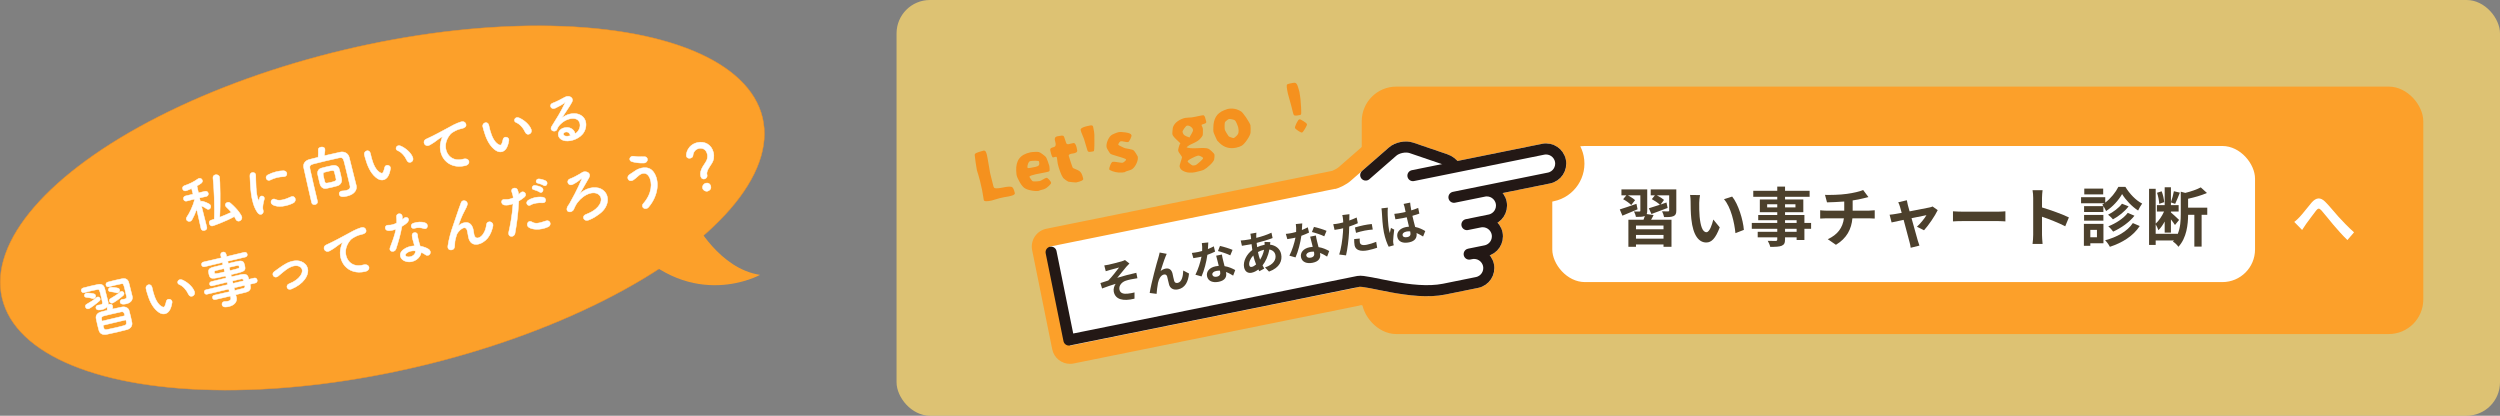 <?xml version="1.0" encoding="UTF-8"?>
<svg id="_レイヤー_2" data-name="レイヤー 2" xmlns="http://www.w3.org/2000/svg" viewBox="0 0 875.302 145.548">
  <rect x="0" y="0" width="875.302" height="145.548" fill="#808080" stroke="none"/>
  <defs>
    <style>
      .cls-1 {
        stroke: #f5911e;
        stroke-width: .166px;
      }

      .cls-1, .cls-2, .cls-3 {
        stroke-linecap: round;
        stroke-linejoin: round;
      }

      .cls-1, .cls-4 {
        fill: #fca02a;
      }

      .cls-2 {
        stroke: #fff;
        stroke-width: .166px;
      }

      .cls-2, .cls-5 {
        fill: #fff;
      }

      .cls-6 {
        fill: #4c402c;
      }

      .cls-7 {
        fill: #ffda6e;
        opacity: .73;
      }

      .cls-3 {
        fill: none;
        stroke: #231815;
        stroke-width: 3.873px;
      }

      .cls-8 {
        fill: #f5911e;
      }
    </style>
  </defs>
  <g id="_レイヤー_1-2" data-name="レイヤー 1">
    <g>
      <g>
        <g>
          <ellipse class="cls-1" cx="133.861" cy="72.806" rx="136.82" ry="56.925" transform="translate(-13.197 32.888) rotate(-13.355)"/>
          <path class="cls-4" d="M243.353,77.823s8.539,16.316,22.758,18.41c0,0-23.494,13.101-45.446-10.495"/>
        </g>
        <g>
          <path class="cls-2" d="M72.418,79.571c.138.58-.29.988-.81,1.112-.518.122-1.083-.051-1.221-.631l-.005-.02-1.521-6.777c-.466,1.359-1.056,2.659-1.642,3.696-.188.308-.429.496-.697.56-.56.133-1.171-.226-1.289-.724-.059-.248-.01-.501.186-.788.915-1.312,2.175-3.844,2.681-6.043l-.079-.244-2.617.687-.021.005c-.621.147-1.016-.219-1.124-.675-.108-.455.095-.985.718-1.133l2.61-.62-.509-1.959c-1.465.654-1.896.778-1.979.798-.621.147-1.065-.251-1.174-.706-.099-.415.071-.893.616-1.088,1.905-.649,3.235-1.315,4.851-2.443.115-.071.214-.116.317-.141.538-.129,1.04.234,1.158.731.177.746-.593,1.191-1.908,1.92.087.462.304,1.373.534,2.435l2.279-.541c.622-.147,1.041.234,1.149.69s-.1.965-.701,1.107l-.021.005-2.331.511.29,1.223c.079-.041.141-.056.202-.07.767-.183,2.821.906,2.954,1.007.262.179.398.387.457.635.123.52-.199,1.099-.675,1.212-.229.054-.48.005-.746-.194-.461-.373-1.206-.744-1.813-.993.76,3.104,1.875,7.437,1.875,7.437l.005.021ZM74.428,79.094c-.58.138-1.02-.327-1.147-.865-.108-.457.032-.972.546-1.115.389-.114.799-.233,1.182-.368.226-3.666-.103-12.148-.438-14.39-.086-.637.322-1.04.819-1.158.58-.138,1.316.104,1.483.809.172.726.352,9.965.051,14.044,1.405-.531,2.777-1.119,4.075-1.734-.55-.657-1.153-1.259-1.775-1.854-.173-.179-.28-.35-.324-.537-.118-.497.255-.957.772-1.08.312-.074.697-.013,1.03.281,2.812,2.439,3.854,4.338,3.962,4.795.173.725-.315,1.345-.895,1.482-.457.107-.961-.079-1.233-.672-.142-.316-.297-.607-.479-.914-3.116,1.725-7.215,3.18-7.629,3.277Z"/>
          <path class="cls-2" d="M90.153,74.398c-2.627-3.688-2.445-10.213-2.658-12.768-.136-1.588,1.983-1.608,2.04-.353.066,1.758-.021,6.923.936,8.732.125.254.193.173.232-.033.017-.113.146-.582.194-.747.402-1.169,1.922-.479,1.643.464-.447,1.529-.553,2.561-.534,3.191.009.589.409,1.173,0,1.752-.409.578-1.196.678-1.853-.239ZM94.577,63.058c-1.07.561-2.172-1.127-.747-1.858,1.735-.895,3.887-1.426,5.421-1.418,1.534.007,1.604,2.049.12,2.072-1.567.044-3.156.355-4.794,1.204ZM95.358,71.608c-1.07-.73-.176-2.498,1.133-1.779,1.36.75,3.769-.172,5.307-.889,1.595-.75,2.22,1.422.936,2.099-2.084,1.087-5.498,1.832-7.375.569Z"/>
          <path class="cls-2" d="M124.738,64.94l.01.041c.29,1.224-.361,2.998-3.201,3.672-1.306.311-2.525.425-2.771-.611-.113-.477.136-.996.735-1.139.084-.02.188-.044.275-.043.476-.025.967-.076,1.402-.18.912-.217,1.573-.658,1.352-1.591-1.658-6.984-2.029-8.363-2.139-8.731-.321-1.171-.785-1.28-1.805-1.06-1.52.339-3.037.677-4.508,1.026-1.492.354-2.938.719-4.342,1.074-1.178.301-1.431.712-1.2,1.773.407,1.896.833,3.787,1.276,5.652l1.338,5.637c.143.602-.301,1.035-.799,1.153-.518.123-1.109-.065-1.247-.646l-.005-.021c-.875-3.864-1.894-8.154-2.779-12.258-.295-1.331.505-2.483,2.054-2.874.97-.252,1.98-.514,2.996-.754.077-.872.096-1.994.053-2.641-.047-.471.38-.791.878-.908.58-.139,1.297.02,1.439.621.138.58-.219,2.308-.24,2.399,1.865-.442,3.776-.874,5.652-1.276,1.269-.279,2.729.338,3.104,1.824.596,2.333,1.137,4.613,1.735,6.945l.735,2.912ZM111.629,62.841c-.147-.622-.28-1.269-.403-1.787-.19-.896.192-1.863,1.255-2.182.493-.139,1.11-.307,1.752-.459.788-.187,1.602-.358,2.27-.495.859-.16,1.977.21,2.259,1.215.144.514.317,1.151.466,1.772.152.643.278,1.27.371,1.751.209,1.066-.361,2.078-1.465,2.406-.576.158-1.275.347-1.959.509-.685.163-1.373.304-1.959.421-1.03.179-1.885-.472-2.178-1.52-.104-.435-.266-1.031-.408-1.632ZM117.439,61.681c-.128-.539-.271-1.141-.374-1.488-.204-.674-.743-.546-1.966-.256-.539.128-1.099.261-1.467.37-.653.199-.566.66-.267,1.925.129.538.262,1.098.361,1.425.158.576.422.578,2.226.15,1.388-.329,1.824-.521,1.707-1.105-.033-.233-.122-.606-.221-1.021Z"/>
          <path class="cls-2" d="M132.133,62.505c-1.876-1.263-3.132-3.504-3.916-6.076-.364-1.162-.494-1.524-.65-2.275-.268-1.316,1.678-2.062,2.109-.522.233.798.16.859.428,1.803.6,2.156,1.48,4.114,2.906,4.959.662.389.947.388,1.255-.343.165-.411.328-1.019.394-1.384.274-1.336,2.202-.873,2.062.297-.068.63-.288,1.361-.428,1.788-.815,2.471-2.705,2.722-4.16,1.754ZM142.479,56.195c-.725-1.579-1.953-2.973-3.254-3.475-1.158-.447-.402-2.247,1.062-1.609,1.731.749,3.625,2.357,4.25,4.07.525,1.474-1.428,2.375-2.059,1.014Z"/>
          <path class="cls-2" d="M154.348,49.547c.114-.443.222-.819.407-1.235.229-.515.131-.469-.234-.251-1.437.866-1.084.783-2.365,1.656-.604.406-1.136.751-1.718,1.064-1.706.93-2.811-1.324-1.236-2.071.411-.206,1.559-.72,2.183-1.043.956-.489,2.662-1.333,4.632-2.436,1.992-1.107,3.574-2.009,5.367-2.565,1.267-.388,1.86.543,1.789,1.261-.04.382-.397.904-1.869,1.166-1.071.188-2.304.897-2.949,1.313-1.062.69-1.804,2.18-2.078,3.055-1.1,3.479,1.322,7.502,5.926,6.234,2.155-.6,2.86,1.816.659,2.317-6.264,1.465-9.783-3.765-8.513-8.466Z"/>
          <path class="cls-2" d="M173.592,52.662c-1.876-1.262-3.132-3.504-3.916-6.075-.364-1.162-.493-1.525-.65-2.276-.268-1.315,1.678-2.062,2.109-.522.233.798.16.859.428,1.803.601,2.156,1.48,4.114,2.906,4.959.662.39.947.388,1.255-.343.165-.41.328-1.018.394-1.384.274-1.336,2.202-.873,2.062.298-.068.63-.288,1.36-.428,1.787-.815,2.471-2.705,2.723-4.16,1.754ZM183.938,46.354c-.725-1.58-1.953-2.974-3.254-3.475-1.158-.448-.402-2.247,1.062-1.61,1.731.749,3.625,2.358,4.25,4.07.525,1.474-1.428,2.375-2.059,1.015Z"/>
          <path class="cls-2" d="M202.43,45.839c1.193-1.707.664-3.661-.705-4.168-1.249-.47-3.521-.083-5.325,1.636-.716.674-1.063,1.15-1.371,1.968-.485,1.276-2.849.546-1.864-1.024,1.743-2.8,3.044-4.795,4.67-8.18.159-.344-.028-.213-.175-.09-.506.448-1.775,1.188-3.23,1.884-1.554.741-2.353-1.237-.981-1.737,1.349-.495,3.221-1.465,4.317-2.098,1.546-.871,3.263.275,2.501,1.683-.485.903-1.122,1.909-1.77,2.872-.646.963-1.299,1.906-1.872,2.809,1.593-1.406,4.059-1.992,5.809-1.444,3.408,1.073,3.3,4.952,1.497,7.045-1.702,1.958-4.916,2.809-6.736,2.146-2.536-.909-2.173-3.71.253-4.374,1.644-.455,3.435.17,3.938,2.021.375-.177.75-.528,1.045-.948ZM197.869,46.265c-.893.299-.732,1.159.015,1.354.535.136,1.24.056,1.814-.103-.205-.958-.937-1.551-1.829-1.251Z"/>
          <path class="cls-2" d="M29.479,102.458c-.538.128-.901-.202-.995-.597-.098-.414.073-.893.628-1.046.824-.218,1.711-.45,2.602-.661.871-.207,1.746-.393,2.538-.559,1.357-.279,2.12.262,2.421,1.438.357,1.317.898,3.597,1.15,4.565.01.042.02.083.029.125.079.332.069.662-.011.966.108-.092.249-.147.394-.182.498-.118,1.064.054,1.192.593.064.27.017.719-.045,1.105,1.141-.271,2.312-.505,3.312-.72,1.19-.239,2.253.362,2.486,1.161.209.694.381,1.42.553,2.145.172.727.345,1.451.476,2.187.189.984-.428,2.072-1.724,2.424-.99.257-2.166.558-3.348.838-1.347.32-2.699.619-3.808.838-1.444.278-2.373-.312-2.687-1.354-.183-.678-.365-1.357-.533-2.062-.172-.725-.318-1.435-.466-2.145-.159-.859.225-1.914,1.77-2.324.617-.169,1.337-.361,2.104-.543.021-.465.017-.945.001-1.292-.383.507-1.002.851-1.79,1.038-.809.191-1.942.307-2.139-.521-.099-.414.136-.908.673-1.036.084-.02.146-.034.234-.033.259-.018.491-.051.678-.095.581-.138.801-.41.678-.928,0,0-.217-1-.463-2.036-.531-2.238-.6-2.528-1.329-2.376-.585.116-1.357.277-2.165.469-.787.188-1.633.41-2.395.613l-.021.005ZM32.307,104.501c-.762-.257-1.593-.345-2.062-.386-.401-.036-.627-.245-.69-.515-.089-.374.171-.851.688-.974.539-.128,2.163.077,2.714.275.309.102.472.326.525.554.104.435-.166.958-.663,1.077-.146.034-.32.031-.512-.032ZM30.977,108.122c-.538.128-.957-.254-1.061-.689-.079-.331.028-.707.398-.904,1.523-.865,2.456-1.459,3.469-2.355.125-.118.245-.169.369-.198.436-.104.813.201.907.596.063.27.004.568-.305.838-1.033.902-3.177,2.571-3.778,2.714ZM43.721,110.527c-.256-1.078-.426-1.52-1.385-1.313-1.062.229-2.477.544-3.803.858-.808.191-1.574.374-2.191.543-.985.277-.857.815-.621,1.811l8-1.898ZM36.071,113.898c.29,1.223.398,1.679,1.424,1.479.942-.18,2.232-.465,3.477-.76.891-.212,1.777-.443,2.519-.642.984-.278.842-.879.581-1.978l-8,1.899ZM38.101,100.411c-.539.128-.901-.202-.995-.597-.098-.414.072-.892.627-1.046.825-.218,1.67-.44,2.499-.637.828-.196,1.642-.368,2.435-.534,1.357-.279,2.161.253,2.463,1.43.356,1.316.912,3.658,1.164,4.627.005.021.01.042.015.062.261,1.099-.342,2.249-2.021,2.647-1.782.423-2.142-.171-2.221-.502-.099-.414.135-.908.674-1.036.082-.02.145-.034.232-.033.259-.018.472-.045.657-.09.561-.133.779-.404.671-.86,0,0-.221-1.021-.471-2.077-.562-2.362-.646-2.54-1.335-2.397-.586.116-1.315.268-2.062.445-.745.177-1.549.39-2.312.593l-.021.005ZM41.212,102.54c-.145.034-.32.032-.513-.032-.761-.257-1.592-.344-2.062-.386-.401-.036-.627-.245-.69-.515-.089-.373.17-.85.668-.968.561-.134,2.23.083,2.756.265.308.102.471.326.524.555.104.435-.186.963-.684,1.081ZM39.371,106.13c-.538.128-.956-.254-1.06-.689-.079-.332.027-.708.397-.904,1.255-.714,2.473-1.484,3.392-2.316.125-.116.244-.167.368-.196.435-.104.84.216.938.631.064.27-.017.573-.305.838-1.832,1.596-3.503,2.583-3.731,2.638Z"/>
          <path class="cls-2" d="M55.674,109.397c-1.876-1.262-3.132-3.504-3.916-6.076-.363-1.161-.494-1.524-.65-2.275-.269-1.316,1.677-2.062,2.108-.522.233.799.161.859.429,1.804.6,2.156,1.48,4.114,2.906,4.958.662.39.947.388,1.256-.342.164-.411.327-1.02.392-1.385.275-1.335,2.203-.873,2.063.298-.068.63-.289,1.36-.429,1.787-.814,2.471-2.704,2.723-4.159,1.754ZM66.02,103.088c-.726-1.58-1.953-2.975-3.255-3.475-1.157-.448-.401-2.248,1.062-1.61,1.732.749,3.626,2.358,4.251,4.07.524,1.474-1.428,2.375-2.059,1.015Z"/>
          <path class="cls-2" d="M87.555,99.529c.29,1.223.406,2.355-1.625,2.838-1.077.256-2.213.547-3.394.828l.246.948.005.021c.295,1.244-.486,2.655-2.601,3.157-.663.157-2.181.495-2.437-.582-.113-.477.111-1.012.691-1.149.104-.024.212-.028.32-.032.372-.001.78-.032,1.133-.116.622-.146,1.07-.473.888-1.239l-.106-.544c-1.804.429-3.628.861-5.291,1.234-.518.123-.881-.207-.969-.58-.094-.394.087-.831.604-.954l.021-.005c1.538-.344,3.408-.766,5.274-1.208l-.221-.933-7.627,1.811c-.478.113-.82-.221-.914-.615-.088-.373.067-.826.545-.939l7.627-1.811-.207-.87c-1.949.462-3.913.95-5.255,1.291l-.021.005c-.455.108-.767-.189-.85-.542-.089-.373.071-.806.604-.953,1.467-.371,3.332-.813,5.178-1.252l-.173-.726c-4.954,1.177-5.42,1.243-5.857-.602-.325-1.367-.229-2.068,1.678-2.521.788-.188,1.985-.493,3.25-.794l-.192-.808-6.255,1.506c-.56.133-.947-.213-1.046-.627s.093-.898.652-1.031l6.265-1.465-.223-.845c-.147-.621.255-1.046.731-1.159.478-.113,1.008.09,1.155.711l.201.851,6.15-1.482c.58-.138.947.214,1.046.628s-.072.893-.652,1.03l-6.16,1.44.192.809c1.264-.3,2.466-.586,3.279-.756,1.331-.295,2-.06,2.263.775.076.223.15.446.199.653.055.228.083.44.111.653.171,1.359-.405,1.519-4.923,2.591l.177.747c1.223-.291,2.383-.566,3.383-.782,1.332-.294,2.222-.046,2.51.98.045.187.119.41.184.68l1.906-.453c.539-.128.911.243,1.015.679.104.435-.062.935-.602,1.062l-1.886.447ZM78.393,94.042c-1.119.266-2.151.532-2.794.685-.435.104-.575.246-.572.443l.108.456c.083.352.586.255,3.529-.444l-.271-1.14ZM80.53,94.738c3.273-.777,3.336-.791,3.192-1.393-.078-.331-.227-.493-.807-.355-.602.143-1.58.354-2.657.609l.271,1.139ZM85.237,98.066c-.108-.368-.401-.495-.775-.407-.854.181-1.911.432-3.071.707l.202.851,3.73-.886-.086-.265ZM81.961,100.77l.221.934c1.077-.256,2.109-.523,3.057-.771.374-.089.573-.354.505-.732-.024-.104-.027-.212-.052-.315l-3.73.885Z"/>
          <path class="cls-2" d="M102.053,101.19c-1.573.657-2.213-1.293-.831-1.84,1.822-.717,3.119-1.616,3.939-2.774.982-1.394.774-2.548-.015-3.104-1.132-.805-2.765-.395-4.019.318-1.385.811-2.534,1.959-3.791,2.937-1.273,1.003-2.538-.733-1.324-1.612,1.198-.854,2.805-2.11,4.343-2.914,1.639-.849,4.017-1.435,5.827-.267,2.169,1.39,2.01,3.858.499,5.88-.998,1.332-2.458,2.467-4.629,3.377Z"/>
          <path class="cls-2" d="M119.348,86.597c.114-.443.222-.819.407-1.235.229-.515.13-.469-.234-.252-1.437.867-1.084.783-2.365,1.657-.604.405-1.136.751-1.718,1.063-1.706.932-2.811-1.324-1.236-2.07.411-.207,1.559-.721,2.183-1.043.956-.49,2.661-1.332,4.632-2.436,1.992-1.107,3.574-2.009,5.367-2.566,1.267-.388,1.86.544,1.789,1.262-.04.382-.397.904-1.869,1.166-1.071.188-2.304.897-2.949,1.313-1.062.69-1.804,2.179-2.078,3.055-1.1,3.479,1.322,7.502,5.925,6.233,2.156-.599,2.861,1.817.66,2.318-6.264,1.465-9.783-3.764-8.513-8.466Z"/>
          <path class="cls-2" d="M135.894,80.741c-1.349-.052-1.407-2.052.178-1.925.737.066,1.81-.211,2.825-.736.044-.733-.01-1.421-.083-2.191-.104-1.268,1.774-1.473,2.013-.28.053.315.037.801.01,1.333.219-.184.423-.342.58-.511.775-.884,2.386.091,1.285,1.359-.43.496-1.2,1.029-1.992,1.479-.417,2.573-1.236,5.395-2.051,7.865-.471,1.426-2.653,1.09-2.06-.475.751-1.995,1.556-4.047,2.055-6.464-1.008.458-1.919.586-2.76.545ZM142.228,91.565c-2.158-.518-2.917-2.701-1.009-4.162,1.146-.885,2.546-1.261,3.886-1.338-.054-.229-.108-.456-.172-.726-.123-.518-.288-1.026-.433-1.539-.119-.41-.215-1.001-.227-1.413-.021-1.199,1.866-1.363,1.954-.07.013.326.005.568.108,1.004.113.477.236.994.398,1.591.115.389.259.813.389,1.265,1.207.195,2.271.621,2.922,1.059,1.491,1.024.161,2.896-1.119,1.93-.399-.3-.881-.58-1.437-.798-.208,1.801-2.453,3.866-5.262,3.198ZM142.247,88.692c-.491.423-.39,1.034.307,1.197,1.391.326,2.928-.674,2.89-1.847.006-.067-.034-.145-.029-.212-1.14-.102-2.27.123-3.167.861ZM145.053,79.946c-1.125.333-1.616-1.368-.319-1.807,1.338-.448,2.848-.545,3.985-.181,1.61.516.941,2.492-.227,2.091-1.121-.391-2.252-.451-3.439-.104Z"/>
          <path class="cls-2" d="M164.028,83.127c-.227-.954-.219-1.568-.482-2.492-.649-2.275-3.336.421-3.671,1.596-.287,1.009-.649,2.059-.637,3.128.006,1.685-.426,1.896-.825,2.057-.701.276-1.794.01-1.603-1.306.378-2.563,1.066-4.916,1.825-7.066.76-2.151,1.419-4.168,2.051-6.025.215-.664.602-1.522.732-1.992.393-1.385,2.566-.806,2.192.662-.097.33-.188.592-.304.838-.118.248-.271.524-.435.848-.729,1.355-1.186,2.384-1.543,3.278-.355.896-.613,1.657-.907,2.448-.096.242-.042.186.072.027.589-.841,3.942-2.666,5.064.769.254.793.256,1.536.438,2.304.438,1.845,2.166,1.193,3.128-.195.831-1.204,1.05-2.308,1.198-3.35.237-1.676,2.664-1.136,2.245.605-.31,1.277-.798,2.817-1.795,4.061-1.82,2.293-5.857,3.733-6.745-.193Z"/>
          <path class="cls-2" d="M180.313,81.713c-.291,1.535-2.631,1.456-2.179-.513.458-2.035,1.182-5.534,1.491-9.855-1.068.386-2.135.595-3.095.429-1.165-.205-1.405-2.141.281-1.95.944.104,1.96-.137,2.89-.555-.057-.796-.272-1.336-.552-2.232-.363-1.162,1.571-1.688,2.049-.596.205.497.338,1.058.414,1.652.256-.214.47-.418.684-.622.911-.961,2.604.455,1.231,1.59-.512.429-1.184.916-1.896,1.326-.229,4.85-.849,8.784-1.318,11.326ZM185.753,71.795c-.984.649-2.03-.897-.775-1.699.968-.624,2.795-1.319,4.999-1.076,1.506.168,1.379,2.124-.029,1.999-1.254-.118-3.194.101-4.194.776ZM185.128,79.584c-1.128-.783-.231-2.726,1.107-1.883,1.313.827,2.552.423,4.928-.359,1.484-.484,2.08,1.476.776,2.07-2.862,1.314-5.659.971-6.812.172ZM186.954,66.431c-1.16-.185-.632-1.646.406-1.52.608.074,1.771.368,2.347.757,1.015.678.092,2.233-.784,1.587-.348-.268-1.51-.736-1.969-.824ZM188.386,64.164c-1.155-.163-.71-1.604.339-1.525.604.054,1.789.342,2.379.705,1.024.632.148,2.197-.743,1.577-.364-.241-1.521-.689-1.975-.757Z"/>
          <path class="cls-2" d="M210.526,66.198c3.106,1.649,2.991,6.055-.672,8.698-1.199.854-2.069,1.52-3.797,2.171-1.604.622-2.614-1.327-.892-1.999,1.464-.566,2.645-1.219,3.46-1.938,2.145-1.845,2.325-3.945,1.051-4.979-2.303-1.861-6.556.702-8.193,3.851-.529,1.001-.224.534-.594,1.279-.721,1.484-3.083,1.126-2.228-.807.286-.637.435-.563,1.006-1.662.708-1.351.855-1.561,1.628-3.014.771-1.453,1.811-3.714,2.327-4.953.11-.268-.084-.353-.246-.204-.801.78-1.831,1.42-2.829,1.919-1.585.793-2.607-1.395-.864-1.984.851-.289,2.64-1.239,3.305-1.66,1.042-.685,1.136-.751,1.741-.785,1.164-.079,2.253.822,1.437,2.178-1.049,1.759-2.392,4.223-3.365,5.833,1.74-2.164,5.395-3.185,7.726-1.943Z"/>
          <path class="cls-2" d="M225.21,71.317c3.09-3.492,3.358-7.431,1.938-9.634-.965-1.479-2.539-1.192-3.767-.003-.354.347-1.358,1.197-1.784,1.431-1.539.804-2.539-1.104-1.154-2.003.494-.314,1.104-.7,1.625-1.086,1.893-1.436,4.959-2.075,6.623.047,2.418,3.082,1.822,8.413-1.6,12.443-1.128,1.341-2.898-.035-1.882-1.195ZM221.257,56.602c-1.34-.383-.854-2.206.755-1.888.985.183,2.246.233,3.43.149,1.768-.113,1.581,2.143-.021,2.217-1.536.08-3.175-.188-4.163-.479Z"/>
          <path class="cls-2" d="M245.343,61.765c-.625-2.633,1.805-4.479,2.227-6.024.178-.633.181-1.269.052-1.807-.481-2.032-2.128-2.145-2.958-1.948-1.657.394-2.017,1.925-2.05,2.523-.005.438-.433.759-.908.872-.56.133-1.215-.04-1.377-.724-.183-.767.403-3.928,3.823-4.739,2.444-.58,4.962.617,5.636,3.457.158.662.186,1.422.078,2.171-.303,2.042-2.767,3.744-2.319,5.63.188.788-.315,1.344-.875,1.478-.539.128-1.146-.122-1.328-.889ZM247.752,66.929c-.788.187-1.587-.324-1.754-1.028-.217-.912.53-1.637,1.09-1.77.809-.192,1.548.158,1.77,1.09.235.995-.546,1.574-1.105,1.708Z"/>
        </g>
      </g>
      <g>
        <rect class="cls-7" x="313.902" width="561.4" height="145.548" rx="11.689" ry="11.689"/>
        <rect class="cls-4" x="476.777" y="30.323" width="371.668" height="86.636" rx="12.097" ry="12.097"/>
        <rect class="cls-5" x="543.487" y="51.115" width="246.046" height="47.65" rx="11.423" ry="11.423"/>
        <g>
          <path class="cls-6" d="M573.354,73.281c-1.802.789-3.717,1.577-5.315,2.23l-.924-2.185c1.464-.45,3.672-1.216,5.834-1.96l.405,1.914ZM578.961,75.286c-.271.586-.585,1.149-.878,1.645h7.14v9.481h-2.793v-.811h-9.64v.811h-2.657v-9.481h5.292c.181-.429.338-.901.474-1.307l-.067.022c-.698.293-1.689.293-3.063.293-.09-.586-.405-1.374-.676-1.892.766.022,1.645.022,1.892.022.248,0,.338-.09.338-.315v-5.36h-4.347c.901.496,1.96,1.172,2.5,1.689l-1.351,1.711c-.563-.63-1.825-1.508-2.838-2.049l1.126-1.352h-1.712v-2.072h9.031v7.455c0,.496-.045.879-.18,1.171l2.409.338ZM582.43,78.957h-9.64v1.307h9.64v-1.307ZM582.43,83.574v-1.307h-9.64v1.307h9.64ZM586.912,73.71c0,1.081-.225,1.622-.99,1.959-.744.338-1.824.36-3.289.338-.112-.63-.428-1.464-.721-2.026.856.045,1.848.045,2.117.045.293-.023.383-.09.383-.338v-5.293h-4.302c.924.473,1.96,1.126,2.5,1.6l-1.216,1.621c.676-.248,1.374-.473,2.072-.721l.405,1.914c-1.937.744-4.009,1.51-5.676,2.117l-.9-2.004c1.036-.315,2.409-.744,3.873-1.239-.63-.63-1.869-1.441-2.837-1.959l1.08-1.329h-1.464v-2.072h8.964v7.388Z"/>
          <path class="cls-6" d="M594.933,71.053c-.022,1.463,0,3.152.136,4.773.315,3.244.991,5.474,2.41,5.474,1.058,0,1.959-2.636,2.387-4.437l2.252,2.747c-1.486,3.919-2.905,5.293-4.707,5.293-2.478,0-4.616-2.229-5.247-8.266-.226-2.072-.248-4.707-.248-6.081,0-.631-.045-1.6-.18-2.297l3.468.045c-.157.811-.271,2.117-.271,2.748ZM610.564,80.488l-2.95,1.149c-.36-3.626-1.555-9.099-4.009-11.892l2.859-.924c2.14,2.59,3.852,8.221,4.1,11.666Z"/>
          <path class="cls-6" d="M634.102,80.106h-2.342v3.92h-2.726v-.924h-4.054v.698c0,1.329-.315,1.869-1.194,2.252-.855.338-2.071.383-3.986.383-.135-.63-.54-1.554-.878-2.117,1.081.046,2.41.046,2.771.046.428-.023.562-.158.562-.563v-.698h-6.847v-1.938h6.847v-1.059h-8.918v-2.049h8.918v-.969h-6.666v-1.802h6.666v-.991h-6.104v-4.459h6.104v-.924h-8.4v-2.117h8.4v-1.463h2.726v1.463h8.604v2.117h-8.604v.924h6.396v4.459h-6.396v.991h6.779v2.771h2.342v2.049ZM622.255,72.607v-1.081h-3.536v1.081h3.536ZM624.981,71.526v1.081h3.648v-1.081h-3.648ZM624.981,78.057h4.054v-.969h-4.054v.969ZM629.035,80.106h-4.054v1.059h4.054v-1.059Z"/>
          <path class="cls-6" d="M646.651,67.877c2.252-.315,4.55-.834,5.676-1.352l1.847,2.478c-.766.18-1.352.337-1.734.428-1.104.293-2.433.54-3.784.743v3.581h5.676c.496,0,1.554-.091,2.05-.136v2.906c-.608-.045-1.374-.09-1.982-.09h-5.833c-.338,3.783-1.959,6.981-5.766,9.278l-2.86-1.96c3.424-1.576,5.226-3.986,5.653-7.318h-6.193c-.698,0-1.532.045-2.117.09v-2.906c.608.068,1.374.136,2.072.136h6.351v-3.198c-2.162.18-4.526.248-6.035.293l-.698-2.613c1.711.046,5.202,0,7.68-.359Z"/>
          <path class="cls-6" d="M667.983,71.818c.157.54.36,1.306.608,2.184,2.86-.54,6.013-1.148,6.892-1.351.405-.067.833-.202,1.148-.36l1.802,1.283c-.946,1.982-3.221,5.361-4.797,7.05l-2.478-1.239c1.148-1.035,2.725-2.949,3.333-4.053-.54.09-2.793.562-5.225,1.058.855,3.108,1.824,6.577,2.162,7.748.135.383.428,1.396.607,1.847l-3.062.766c-.067-.607-.226-1.352-.405-1.982-.338-1.216-1.262-4.729-2.072-7.792-1.892.405-3.536.743-4.212.901l-.698-2.703c.721-.068,1.329-.135,2.072-.271.315-.045,1.126-.181,2.162-.383-.226-.878-.428-1.599-.586-2.095-.157-.586-.383-1.126-.63-1.599l3.018-.721c.09.518.226,1.126.36,1.712Z"/>
          <path class="cls-6" d="M687.4,74.115h12.094c1.059,0,2.05-.09,2.636-.135v3.535c-.541-.021-1.689-.112-2.636-.112h-12.094c-1.284,0-2.793.045-3.626.112v-3.535c.811.067,2.455.135,3.626.135Z"/>
          <path class="cls-6" d="M711.863,69.295c0-.787-.068-1.914-.226-2.702h3.514c-.091.788-.203,1.779-.203,2.702v3.334c3.019.878,7.343,2.477,9.414,3.49l-1.283,3.108c-2.32-1.216-5.698-2.522-8.131-3.355v6.374c0,.652.112,2.229.203,3.152h-3.514c.135-.9.226-2.252.226-3.152v-12.951Z"/>
          <path class="cls-6" d="M744.14,65.422c1.441,2.387,3.671,4.752,5.878,5.855-.495.653-1.058,1.645-1.419,2.433-2.139-1.352-4.392-3.739-5.607-5.766-1.126,2.026-3.266,4.481-5.608,5.946-.27-.676-.878-1.689-1.328-2.253.247-.136.495-.293.721-.473h-8.153v-2.117h8.469v1.892c1.937-1.464,3.693-3.671,4.594-5.518h2.455ZM736.46,85.174h-4.595v.878h-2.252v-7.68h6.847v6.802ZM736.438,74.228h-6.757v-2.05h6.757v2.05ZM729.681,75.264h6.757v2.004h-6.757v-2.004ZM736.371,68.057h-6.622v-2.027h6.622v2.027ZM731.866,80.488v2.591h2.319v-2.591h-2.319ZM749.163,79.138c-2.297,3.513-6.104,5.855-10.45,7.274-.338-.698-1.014-1.645-1.667-2.297,4.055-1.036,7.771-3.086,9.707-6.014l2.41,1.036ZM745.266,72.246c-1.396,1.847-3.468,3.469-5.473,4.549-.405-.495-1.126-1.193-1.712-1.621,1.757-.879,3.807-2.388,4.865-3.852l2.319.924ZM747.316,75.534c-1.847,2.343-4.662,4.279-7.455,5.563-.383-.563-1.081-1.352-1.711-1.848,2.545-.99,5.382-2.77,6.823-4.729l2.343,1.014Z"/>
          <path class="cls-6" d="M772.814,75.196h-1.982v11.148h-2.545v-11.148h-2.185c-.022,3.355-.495,8.108-3.4,11.216-.338-.586-1.307-1.486-1.915-1.824.113-.135.248-.271.36-.405h-6.396v1.576h-2.32v-19.661h2.32v12.207c1.126-1.014,2.229-2.658,2.928-4.234h-2.5v-2.252h2.725v-6.262h2.185v5.248c.405-1.081.834-2.726,1.036-3.852l2.095.496c-.563,1.351-1.148,2.928-1.645,3.918l-1.486-.495v.946h2.703v2.252h-2.703v.314c.631.519,2.433,2.186,2.86,2.613l-1.441,1.779c-.293-.473-.855-1.238-1.419-1.959v4.616h-2.185v-3.874c-.653,1.194-1.396,2.298-2.207,3.041-.18-.631-.608-1.486-.945-2.072v3.334h7.68v.157c.991-2.319,1.104-4.91,1.104-7.095v-7.814l1.576.428c2.027-.496,4.122-1.217,5.428-1.938l2.162,1.96c-1.914.855-4.347,1.531-6.599,2.026v3.131h6.712v2.478ZM755.99,71.367c-.022-1.059-.36-2.657-.766-3.873l1.621-.519c.474,1.171.812,2.771.879,3.806l-1.734.586Z"/>
          <path class="cls-5" d="M805.186,75.94c1.036-1.081,2.77-3.4,4.166-5.022,1.577-1.779,3.041-1.937,4.685-.338,1.531,1.486,3.333,3.806,4.662,5.247,1.441,1.577,3.355,3.604,5.495,5.519l-2.319,2.702c-1.622-1.531-3.536-3.716-4.955-5.383-1.396-1.666-3.085-3.806-4.144-5-.788-.878-1.217-.766-1.87.068-.9,1.126-2.499,3.355-3.468,4.64-.519.743-1.036,1.554-1.419,2.14l-2.748-2.815c.676-.519,1.239-1.036,1.915-1.757Z"/>
        </g>
        <g>
          <path class="cls-8" d="M351.577,69.043l-1.624.353c-.305.065-.766.202-1.383.408-.618.206-1.087.343-1.406.413-1.708.37-2.613.312-2.72-.176-.083-.381-.183-.97-.3-1.767-.116-.797-.218-1.393-.304-1.789-.526-2.424-.936-4.089-1.229-4.999-.321-.967-.516-1.604-.582-1.908-.103-.473-.248-1.367-.438-2.682s-.299-2.186-.327-2.61c-.009-.189.044-.345.161-.466.142-.158.573-.359,1.294-.604s1.272-.408,1.653-.491c.184-.04.349-.007.499.097.15.102.277.282.38.538.104.258.178.474.224.646s.103.433.169.776c.066.346.104.531.109.562.13.596.281,1.48.458,2.654.174,1.175.327,2.061.456,2.654.106.488.286,1.209.542,2.167s.438,1.682.544,2.169c.115.534.314.833.601.898.553.119,1.508.036,2.866-.252,1.357-.286,2.331-.357,2.921-.214.488.118.878.846,1.169,2.187.039.184-.035.353-.226.504-.19.153-.462.281-.814.381-.354.102-.69.187-1.011.256s-.664.133-1.036.188c-.37.057-.587.091-.646.104Z"/>
          <path class="cls-8" d="M363.844,66.787l-.068.015c-.656.143-1.536.109-2.643-.097-1.105-.206-1.933-.506-2.48-.898-.508-.353-1.055-1.034-1.641-2.048-.588-1.013-.954-1.856-1.1-2.526-.026-.123-.065-.6-.119-1.435-.076-1.818.282-3.253,1.076-4.304.793-1.049,2.082-1.768,3.864-2.154.32-.07.832-.121,1.535-.154.702-.032,1.189-.014,1.46.055.286.066.714.315,1.287.75.647.482,1.038.812,1.172.99.135.178.354.666.654,1.462.3.796.482,1.347.549,1.651.053.244.087.588.104,1.031s-.021.715-.109.813c-.091.1-.433.214-1.027.344-.411.089-1.039.213-1.882.372-.844.158-1.479.284-1.904.377-1.174.255-1.885.514-2.131.773-.006.049,0,.112.017.188.013.061.146.271.4.631.268.422.503.696.708.828.125.069.498.093,1.115.069.616-.023,1.04-.059,1.269-.108.289-.062.695-.254,1.216-.575.521-.32.919-.511,1.193-.57.228-.049.548.156.959.618.412.461.645.822.701,1.08.046.214-.179.554-.676,1.021s-.916.801-1.255,1.003c-.381.227-1.067.446-2.059.661l-.186.137ZM359.733,58.655l.136.185c.146.082,1.049-.059,2.711-.419.578-.126.96-.317,1.145-.571.184-.256.211-.682.082-1.275-.047-.213-.483-.313-1.311-.302-.827.013-1.423.058-1.789.138-.305.066-.561.376-.768.932-.206.557-.275.994-.206,1.313Z"/>
          <path class="cls-8" d="M376.763,63.887l-1.461-.113c-.718-.067-1.128-.122-1.232-.163-.229-.095-.569-.308-1.024-.64s-.74-.582-.856-.746c-.344-.485-.7-1.238-1.063-2.26-.366-1.021-.632-1.913-.797-2.676-.05-.228-.096-.569-.138-1.023-.044-.453-.088-.787-.134-1-.033-.152-.073-.263-.12-.332-.136-.035-.265-.043-.389-.024-.125.019-.275.056-.455.111-.179.054-.307.09-.383.106-.289.062-.62-.758-.99-2.467-.063-.289-.024-.513.117-.672.141-.156.322-.261.543-.309.222-.048.444-.12.672-.217.225-.098.379-.219.459-.363.109-.23.134-.539.074-.926-.06-.386-.139-.731-.237-1.037-.099-.307-.085-.596.038-.871.124-.273.408-.459.85-.555,1.158-.251,1.851-.298,2.076-.139.188.135.396.611.621,1.432.227.821.434,1.291.618,1.41.074.048.176.074.305.078.128.004.238-.004.33-.024.091-.02.22-.052.386-.095.166-.045.264-.07.295-.076l.914-.199c.122-.025.24-.016.354.031.113.047.213.137.298.271.084.133.16.261.226.382s.125.283.179.487c.052.204.095.371.132.498.035.128.069.288.104.48.032.192.053.304.06.334.076.351-.041.619-.352.806-.311.188-.673.302-1.086.345-.414.042-.782.129-1.104.263-.321.135-.453.338-.394.612.046.213.276.938.688,2.173.412,1.235.648,1.886.711,1.951.125.134.29.232.495.3.838.329,1.415.595,1.729.798.315.203.589.507.819.911.232.404.438,1.026.621,1.864.102.473-.73.9-2.498,1.283Z"/>
          <path class="cls-8" d="M378.348,45.496c-.02-.092-.009-.187.035-.284.042-.097.118-.185.229-.265s.229-.157.357-.232c.126-.076.283-.146.469-.211.185-.062.356-.121.512-.171.158-.049.339-.097.544-.142.206-.045.367-.08.48-.104.114-.024.252-.055.412-.089.159-.035.255-.056.285-.062.609-.132.962.016,1.055.442.294,1.356.44,2.289.438,2.8-.001.064-.002.341.001.826.002.486.004.957.006,1.411.004.454.002.94-.005,1.462-.008.52-.023.959-.05,1.315-.025.356-.058.562-.094.617-.07.112-.184.185-.335.218-.899.195-1.464.207-1.692.032-.093-.061-.177-.186-.25-.377-.164-.458-.371-1.141-.622-2.043-.252-.903-.448-1.563-.586-1.979-.045-.135-.232-.592-.562-1.375-.329-.781-.538-1.379-.628-1.789Z"/>
          <path class="cls-8" d="M397.654,53.609c.44.701.667,1.091.684,1.167.149.687.011,1.494-.419,2.425-.429.932-.94,1.605-1.535,2.021-.248.182-.677.355-1.288.52-.61.164-1.034.327-1.27.49l.055.036c-1.417.308-2.875.202-4.377-.318-.714-.275-1.086-.482-1.116-.62-.062-.289.051-.792.342-1.51.292-.717.575-1.106.849-1.166.289-.062.887-.013,1.792.149.905.163,1.473.22,1.701.17.152-.033.396-.194.732-.482s.492-.492.466-.615c-.037-.168-.463-.382-1.278-.645-.814-.262-1.673-.522-2.574-.781-.903-.259-1.44-.457-1.613-.596-.155-.125-.407-.478-.756-1.057-.35-.577-.545-.967-.589-1.164-.139-.641-.045-1.387.28-2.239.326-.853.741-1.51,1.248-1.971.171-.165.571-.38,1.2-.644s1.089-.427,1.379-.49c.563-.122,1.443-.091,2.642.096,1.198.188,1.847.51,1.946.968.049.228-.083.671-.395,1.329-.312.658-.575,1.01-.788,1.057-.26.057-.696.012-1.311-.135-.614-.146-1.043-.192-1.286-.14-.168.036-.358.21-.569.519-.212.31-.301.548-.265.716.062.066.152.135.272.204.118.07.271.152.461.247.188.096.299.147.332.155.663.334,1.096.529,1.299.581.083.014.532.099,1.349.257s1.315.289,1.498.393c.215.113.517.471.902,1.074Z"/>
          <path class="cls-8" d="M420.726,43.67l-.023.221c.234.492.376.852.426,1.08.039.183.049.597.029,1.238.007.621-.03,1.04-.11,1.257-.081.218-.326.554-.738,1.01-.577.652-1.441,1.227-2.594,1.724-1.153.499-1.914.963-2.282,1.394.735.302,2.049.397,3.938.282,1.892-.115,3.107-.056,3.653.177.317.139.708.429,1.171.87.613.553.947.943.996,1.173.04.183.048.477.023.88s-.062.708-.113.91c-.164.498-.656,1.137-1.477,1.912-.821.777-1.518,1.314-2.091,1.615-.488.25-1.524.547-3.11.891-.625.136-1.31.18-2.053.134-.744-.045-1.452-.243-2.127-.591-.674-.35-1.081-.844-1.22-1.482-.057-.26.073-.858.389-1.796.314-.938.462-1.453.441-1.544-.032-.152-.25-.497-.654-1.031-.402-.536-.632-.931-.688-1.19-.043-.197.021-.606.188-1.227.169-.619.318-1.03.45-1.234l.11-.049.067-.015c-.017-.075-.47-.527-1.359-1.355s-1.381-1.456-1.474-1.883c-.046-.213-.041-.589.018-1.129.075-.83.14-1.306.192-1.43.317-.818.875-1.506,1.672-2.062.796-.555,1.667-.937,2.612-1.142.26-.056.635-.09,1.127-.101.492-.012.831-.029,1.018-.053.574-.077,1.715-.301,3.421-.672.519-.111.844-.118.978-.021.263.183.533.913.812,2.194.046.213-.03.381-.227.504-.197.123-.454.227-.77.31-.317.086-.524.161-.621.231ZM416.459,48.162c.032-.15.261-.57.685-1.262.424-.689.605-1.18.543-1.47-.09-.411-.36-.776-.812-1.092-.451-.317-.884-.431-1.296-.342-.213.046-.534.37-.961.975s-.62,1.005-.577,1.202c.122.564.349.962.678,1.194.33.231.804.446,1.422.648.034.008.06.015.076.02.018.005.037.008.062.01.024.003.046.011.064.022.043.055.082.086.115.094ZM418.512,57.841c.244-.053.768-.437,1.568-1.153.802-.717,1.185-1.159,1.148-1.327-.04-.182-.292-.386-.756-.612s-.802-.317-1.016-.271c-.457.1-1.192.406-2.205.922-1.014.516-1.491.91-1.432,1.184.02.092.266.322.736.69s.776.578.915.628c.189.07.537.05,1.04-.06Z"/>
          <path class="cls-8" d="M424.855,46.149c-.05-.229-.062-.729-.039-1.498.013-1.488.309-2.733.889-3.736.58-1.004,1.523-1.768,2.831-2.291.705-.28,1.11-.432,1.217-.455,1.752-.381,3.393-.066,4.921.942.203.132.74.806,1.61,2.021.926,1.396,1.435,2.306,1.527,2.732.037.168.06.605.069,1.312.01.709-.005,1.155-.045,1.339-.106.612-.501,1.422-1.186,2.423-.684,1.004-1.299,1.683-1.843,2.04-.463.293-1.129.532-1.998.722-2.24.486-4.178-.059-5.812-1.635-.46-.427-.748-.723-.862-.891-.148-.238-.375-.731-.682-1.48-.342-.771-.542-1.286-.598-1.545ZM433.534,44.672c-.06-.274-.22-.721-.481-1.344-.264-.621-.475-1.002-.633-1.144-.179-.168-.52-.302-1.021-.401-.552-.118-.905-.162-1.058-.129-.197.043-.459.203-.781.48-.398.295-.627.527-.686.699-.07.191-.108.603-.115,1.234-.006.632.018,1.069.07,1.312.033.152.227.538.584,1.154.358.617.6.991.723,1.123.062.068.135.123.217.17.083.045.153.082.216.108.062.026.144.057.247.089.104.035.181.062.232.082.487.183.79.259.912.232.107-.023.388-.234.843-.637.456-.402.728-.84.816-1.314s.06-1.046-.086-1.717Z"/>
          <path class="cls-8" d="M450.913,32.762c-.396-1.828-.505-2.875-.321-3.139.098-.131.422-.259.971-.378,1.006-.219,1.607-.31,1.807-.272.444.063.789.508,1.032,1.332.024.043.045.095.058.155.033.153.107.407.226.765.116.357.197.635.24.832.029.139.057.281.08.427.023.147.048.31.071.487.021.179.046.32.069.428.087.557.149.989.186,1.3.063.513.133,1.5.212,2.958.076,1.459.065,2.256-.033,2.391-.102.117-.229.191-.381.225-1.083.234-1.756.262-2.02.08-.055-.036-.109-.104-.162-.205-.054-.099-.095-.194-.122-.284-.027-.091-.059-.198-.095-.326s-.059-.216-.068-.261c-.229-.764-.446-1.61-.647-2.54-.1-.458-.284-1.124-.554-1.998-.27-.875-.451-1.534-.548-1.976ZM453.404,44.787c-.06-.273.118-.83.533-1.672.416-.84.755-1.289,1.013-1.346.214-.046.696.178,1.45.668.753.492,1.152.844,1.198,1.057.047.214-.183.742-.686,1.584-.503.845-.854,1.287-1.051,1.33-.214.047-.665-.158-1.355-.615-.689-.457-1.057-.792-1.103-1.006Z"/>
        </g>
        <g>
          <g>
            <g>
              <path class="cls-5" d="M374.64,124.206c-1.484,0-2.812-1.042-3.118-2.553l-7.027-34.689c-.168-.827.001-1.688.467-2.392.467-.704,1.194-1.193,2.022-1.361l99.803-20.217c.128-.025.258-.044.387-.054,1.126-.371,2.778-1.27,3.564-1.967l13.466-11.744c2.015-1.788,5.044-2.867,8.081-2.867,1.256,0,2.438.186,3.517.553l11.892,4.052c1.314.448,2.508,1.1,3.565,1.945l28.002-5.674c.671-.136,1.357-.205,2.038-.205,4.861,0,9.089,3.459,10.055,8.225,1.123,5.545-2.475,10.97-8.02,12.093l-12.71,2.574c.543,2.688.015,5.421-1.487,7.699-.206.312-.428.612-.664.897.312.683.548,1.399.703,2.139.005.021.014.064.014.064.76,3.753-.604,7.461-3.362,9.817.139.403.251.815.338,1.234.012.05.021.1.029.147.524,2.58-.005,5.31-1.509,7.591-1.332,2.021-3.343,3.505-5.669,4.188-.195.066-.378.121-.57.161l-11.826,2.396c-2.082.422-4.426.635-6.966.635-6.508,0-13.196-1.361-18.079-2.355-1.67-.339-4.36-.887-5.241-.943l-.629.128c-.2.09-.409.158-.627.202l-99.803,20.218c-.213.043-.426.063-.635.063Z"/>
              <path class="cls-4" d="M492.284,49.547c.876,0,1.728.124,2.492.384l11.889,4.051c1.527.521,2.723,1.385,3.622,2.376l29.605-5.997c.472-.096.943-.142,1.407-.142,3.295,0,6.254,2.32,6.933,5.672.775,3.824-1.706,7.565-5.53,8.34l-16.589,3.36c.668.841,1.158,1.842,1.389,2.964.378,1.859.016,3.74-1.025,5.318-.568.86-1.304,1.566-2.152,2.097.849.916,1.471,2.061,1.74,3.371.001.005.002.011.003.017.7,3.454-1.262,6.836-4.469,8.028.718.876,1.219,1.918,1.453,3.059.001.006.002.012.003.017.374,1.846.009,3.728-1.028,5.301-.944,1.431-2.345,2.445-3.979,2.905-.083.029-.165.061-.254.079l-11.807,2.392c-2.007.406-4.149.572-6.335.572-6.183,0-12.708-1.328-17.443-2.292-2.347-.478-4.978-1.013-5.993-1.013-.104,0-.192.006-.26.018l-1.525.309.015.072-99.802,20.217-7.027-34.689,99.802-20.217.011.056c1.606-.355,4.108-1.649,5.423-2.816l13.444-11.725c1.49-1.322,3.813-2.084,5.988-2.084M492.285,43.178h-0c-3.782-0-7.589,1.37-10.191,3.667l-13.427,11.71c-.014.012-.028.024-.042.036-.403.358-1.475.949-2.185,1.231-.095.015-.19.032-.285.051l-99.802,20.217c-1.655.335-3.11,1.315-4.043,2.722s-1.269,3.129-.934,4.784l7.027,34.689c.612,3.021,3.268,5.105,6.235,5.105.419,0,.844-.042,1.271-.128l99.802-20.217c.278-.056.551-.131.817-.223,1.064.154,3.188.586,4.413.836,5.017,1.021,11.888,2.42,18.713,2.42,2.753,0,5.309-.235,7.599-.699l11.807-2.392c.402-.082.729-.184.935-.254,3.013-.904,5.617-2.838,7.35-5.465,1.912-2.898,2.622-6.351,2.014-9.757,2.622-3.049,3.805-7.213,2.953-11.419-.002-.012-.008-.041-.011-.053-.072-.353-.159-.702-.26-1.047,1.218-1.988,1.886-4.217,1.97-6.504l9.958-2.017c7.266-1.472,11.979-8.58,10.508-15.846-1.265-6.244-6.806-10.776-13.174-10.776-.893,0-1.792.09-2.672.268l-26.658,5.4c-1.013-.648-2.105-1.175-3.25-1.565l-11.89-4.051c-1.41-.48-2.939-.724-4.545-.724h0Z"/>
            </g>
            <g>
              <path class="cls-3" d="M478.165,61.291l9.404-8.201c1.598-1.418,4.56-2.015,6.582-1.326l11.889,4.051c1.494.509,2.531,1.404,3.228,2.339"/>
              <path class="cls-3" d="M494.691,61.492l45.586-9.234c2.782-.564,5.494,1.234,6.057,4.016.564,2.782-1.234,5.494-4.017,6.057l-32.29,6.541-.969.199,10.479-2.131c2.781-.57,5.497,1.221,6.067,4.002.57,2.781-1.221,5.497-4.002,6.067l-8.003,1.629.003.001,4.498-.912c2.781-.57,5.497,1.221,6.067,4.002s-1.221,5.497-4.002,6.067l-5.777,1.171.003-.001.696-.136c2.781-.57,5.497,1.221,6.067,4.002.57,2.781-1.221,5.497-4.002,6.067l-11.55,2.34c-11.141,2.257-26.939-3.341-30.029-2.715l-5.178,1.049-96.152,19.478-6.231-30.76"/>
            </g>
          </g>
          <g>
            <path class="cls-6" d="M388.169,92.667c.689-.14,3.678-.896,4.637-1.19.5-.168.857-.307,1.065-.432l1.567,1.219c-.292.293-.808.799-1.089,1.139-.955,1.146-2.259,2.797-3.193,3.871,2.109-.645,4.736-1.36,6.694-1.757l.384,1.894c-1.557.232-3.164.541-4.114.885-1.438.491-2.446,1.781-2.18,3.096.257,1.268,1.354,1.564,2.814,1.436.918-.086,1.865-.278,2.465-.449l-.008,2.189c-4.073,1.009-6.714.258-7.257-2.421-.198-.979.161-2.089.658-2.773-1.45.428-3.198,1.032-4.749,1.63l-.586-1.902c.835-.253,1.929-.625,2.76-.894,1.24-1.22,2.955-3.472,3.771-4.556-.648.182-2.604.678-3.248.874-.395.114-.914.27-1.415.437l-.512-2.034c.52-.071.989-.149,1.534-.26Z"/>
            <path class="cls-6" d="M408.125,89.727c-.552,1.314-1.26,3.596-1.775,5.172.525-.457,1.138-.732,1.748-.855,1.203-.244,2.078.363,2.412,1.683.178.716.391,2.009.607,2.667.19.613.688.762,1.218.654,1.396-.282,1.884-2.252,1.945-4.335l2.02,1.06c-.279,2.914-1.401,5.045-3.856,5.543-1.781.36-2.829-.529-3.131-1.688-.237-.838-.488-2.156-.669-2.806-.162-.552-.551-.823-1.129-.706-1.091.221-1.763,1.527-2.077,2.943-.228,1.015-.425,2.926-.494,3.825l-2.418-.312c.537-3.45,2.501-10.664,3.043-12.359.12-.477.317-1.067.453-1.797l2.465.453c-.116.257-.236.564-.361.857Z"/>
            <path class="cls-6" d="M422.918,87.199c.757-.305,1.476-.635,2.062-.954l.441,1.85c-.699.342-1.651.751-2.695,1.13-.314,2.402-1.11,5.487-2.043,7.563l-2.142-.601c.948-1.83,1.77-4.452,2.126-6.328-.286.074-.56.129-.832.184-.657.134-1.319.252-2.019.344l-.521-1.832c.704-.061,1.562-.2,2.155-.32.481-.098.96-.212,1.448-.36.045-.928.027-1.926-.109-2.768l2.259-.223c-.023.538-.067,1.399-.132,2.315ZM428.233,91.166c.108.463.313,1.223.508,2.02,1.484.234,2.771.809,3.738,1.381l-.728,1.935c-.665-.4-1.524-.928-2.515-1.278.01.048.023.112.033.161.302,1.491-.282,2.812-2.561,3.274-1.99.402-3.741-.16-4.099-1.926-.318-1.572.753-3.043,2.983-3.495.386-.078.745-.116,1.12-.16-.305-1.173-.675-2.587-.904-3.558l2.006-.406c.088.684.257,1.351.417,2.053ZM426.046,96.871c1.107-.224,1.321-.901,1.143-1.784-.02-.097-.039-.192-.065-.321-.438-.012-.883.012-1.332.104-.931.188-1.44.725-1.326,1.287.12.594.698.895,1.581.715ZM426.435,87.905l.705-1.797c1.257.265,3.468.952,4.406,1.38l-.799,1.915c-1.079-.55-3.12-1.222-4.312-1.498Z"/>
            <path class="cls-6" d="M439.835,82.367c.007.283.002.585.019.915,1.941-.476,3.632-1.036,5.312-1.811l.393,1.857c-1.514.607-3.625,1.235-5.582,1.716.049.492.102.998.184,1.483.734-.332,1.546-.614,2.332-.773.097-.02.193-.039.289-.059-.001-.333-.019-.747-.051-.992l2.052.069c-.028.189-.089.553-.123.877,1.985.233,3.517,1.443,3.894,3.305.462,2.279-.424,4.746-4.251,6.139l-1.401-1.47c3.029-.964,3.962-2.79,3.644-4.363-.195-.962-.929-1.698-2.124-1.907-.424,2.356-1.367,4.303-2.382,5.561.193.378.403.752.609,1.112l-1.73.935c-.106-.194-.232-.402-.343-.615-.709.544-1.506.975-2.357,1.146-1.172.237-2.309-.268-2.637-1.888-.42-2.07.845-4.566,2.878-6.079-.108-.697-.196-1.381-.266-2.053-.178.036-.337.068-.515.104-.833.169-2.098.358-2.858.479l-.425-1.852c.58-.018,2.019-.176,2.997-.373.225-.046.434-.088.643-.131-.03-.311-.058-.606-.079-.887-.047-.307-.092-.699-.164-.968l2.097-.374c-.031.34-.037.643-.053.895ZM438.285,93.44c.45-.091.988-.4,1.498-.854-.379-.959-.73-2.04-.986-3.142-1.039,1.062-1.594,2.444-1.409,3.358.104.514.385.741.897.637ZM441.181,90.916c.595-.939,1.119-2.065,1.401-3.476-.847.188-1.556.483-2.143.802l.01.048c.198.979.441,1.849.731,2.626Z"/>
            <path class="cls-6" d="M455.82,80.533c.757-.304,1.476-.634,2.062-.953l.441,1.85c-.699.342-1.651.751-2.693,1.13-.316,2.402-1.111,5.487-2.044,7.563l-2.143-.602c.948-1.829,1.771-4.451,2.126-6.327-.286.073-.559.129-.831.184-.658.134-1.319.252-2.02.343l-.521-1.832c.705-.06,1.562-.199,2.156-.32.481-.097.959-.211,1.448-.359.046-.928.026-1.926-.109-2.768l2.258-.223c-.023.538-.067,1.398-.132,2.314ZM461.135,84.502c.109.461.314,1.222.508,2.018,1.485.234,2.771.809,3.738,1.381l-.728,1.936c-.665-.4-1.524-.928-2.514-1.278.01.048.023.112.033.161.302,1.491-.282,2.812-2.562,3.273-1.989.403-3.741-.16-4.099-1.924-.318-1.574.754-3.045,2.983-3.496.386-.078.745-.117,1.12-.16-.304-1.174-.675-2.587-.904-3.559l2.006-.406c.088.684.258,1.352.417,2.055ZM458.949,90.207c1.107-.225,1.321-.902,1.143-1.785-.02-.097-.039-.192-.065-.321-.437-.011-.882.012-1.332.103-.931.189-1.439.727-1.325,1.287.12.594.697.895,1.58.717ZM459.337,81.24l.706-1.797c1.257.264,3.467.951,4.405,1.379l-.798,1.916c-1.08-.55-3.121-1.223-4.313-1.498Z"/>
            <path class="cls-6" d="M472.427,76.568c.003.183-.003.401-.005.636.873-.311,1.735-.669,2.577-1.056l.406,2.005c-.918.42-1.974.817-3.023,1.164-.005.719-.021,1.457-.064,2.151-.123,2.364-.535,5.854-1.046,7.946l-2.385-.303c.638-1.8,1.175-5.416,1.313-7.782.024-.456.062-.933.064-1.417-.366.09-.717.179-1.054.247-.771.155-1.386.247-1.954.329l-.454-1.996c.838-.069,1.39-.148,2.048-.282.465-.095.943-.208,1.436-.341-.009-.365-.022-.681-.042-.943-.056-.606-.157-1.271-.279-1.631l2.494-.305c-.042.46-.04,1.211-.032,1.577ZM476.119,84.892c.143.705.731,1.138,2.448.79,1.074-.218,2.156-.571,3.269-1.014l.336,2.07c-.875.295-1.944.627-3.228.887-2.696.547-4.344-.088-4.672-1.708-.149-.739-.146-1.541-.147-2.21l1.948-.194c-.037.477-.025,1.025.046,1.379ZM477.436,78.861c.915-.186,1.888-.333,2.853-.429l.343,1.936c-.822.067-1.82.169-2.8.366-1.091.222-2.076.471-3.064.788l-.38-1.878c.882-.262,2.021-.575,3.049-.783Z"/>
            <path class="cls-6" d="M485.849,74.199c-.022,1.123.163,4.762.488,6.366.064.321.162.72.275,1.03.094-.604.256-1.205.387-1.8l1.143.604c-.185,1.406-.365,3.146-.383,4.053-.003.234.037.594.073.771.032.16.103.43.165.651l-1.783.512c-.564-1.055-1.241-2.822-1.684-5.004-.49-2.424-.623-5.554-.697-6.825-.027-.463-.069-1.089-.158-1.605l2.254-.257c-.062.348-.091,1.205-.08,1.504ZM493.839,71.995c.056.356.159.954.286,1.663.867-.259,1.675-.557,2.413-.872l.406,2.005c-.747.27-1.562.534-2.433.776.349,1.552.688,2.818.974,3.897,1.441.275,2.619.889,3.532,1.439l-.766,1.908c-.802-.49-1.557-.922-2.286-1.225.217,1.561-.43,2.826-2.596,3.266-2.215.448-3.784-.202-4.126-1.888-.328-1.62.825-3.022,3.007-3.464.37-.075.727-.131,1.058-.147-.234-.989-.536-2.147-.782-3.284-.383.095-.768.173-1.137.248-.947.191-1.867.344-2.828.472l-.387-1.909c.935-.09,1.875-.229,2.838-.424.369-.075.754-.153,1.12-.244-.159-.787-.309-1.441-.377-1.778-.049-.24-.197-.729-.326-1.036l2.294-.465c.014.314.059.706.115,1.062ZM492.761,83.006c.979-.198,1.213-.78,1.021-1.728-.017-.08-.035-.176-.059-.289-.439-.026-.886-.003-1.318.085-.915.185-1.448.693-1.324,1.303.134.659.831.801,1.681.629Z"/>
          </g>
        </g>
      </g>
    </g>
  </g>
</svg>